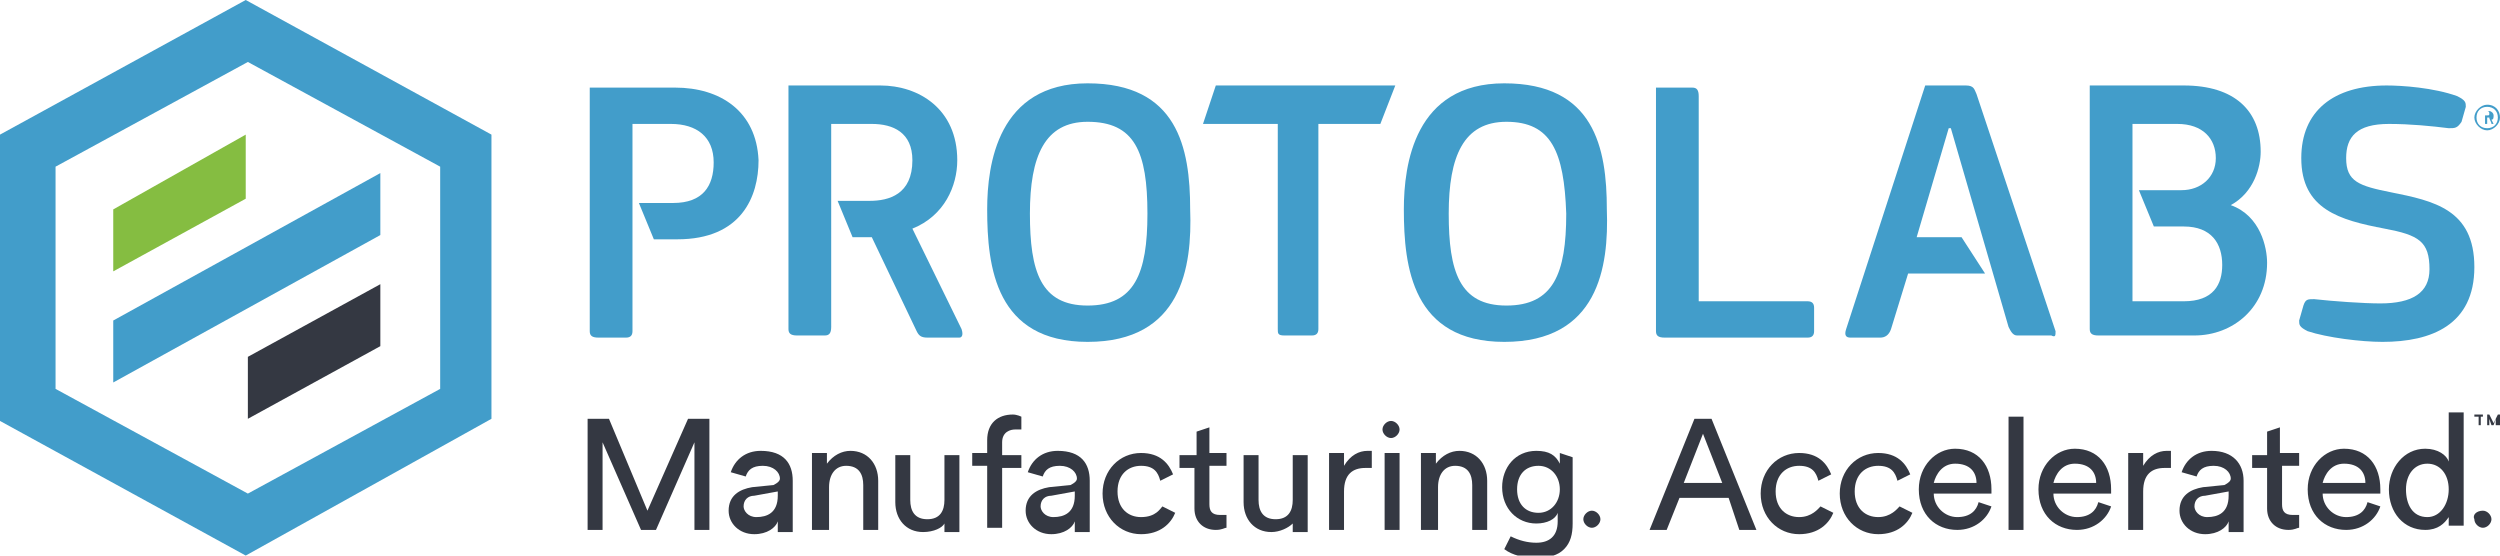 <?xml version="1.0" encoding="utf-8"?>
<!-- Generator: Adobe Illustrator 26.2.1, SVG Export Plug-In . SVG Version: 6.00 Build 0)  -->
<svg version="1.1" id="Layer_1" xmlns="http://www.w3.org/2000/svg" xmlns:xlink="http://www.w3.org/1999/xlink" x="0px" y="0px"
	 viewBox="0 0 117 26" style="enable-background:new 0 0 117 26;" xml:space="preserve">
<style type="text/css">
	.st0{fill:#0A2736;}
	.st1{fill:#CCDE00;}
	.st2{fill:#313F48;}
	.st3{fill:#FE5000;}
	.st4{fill:#22092B;}
	.st5{fill:#4D4D4D;}
	.st6{fill:#9B65C3;}
	.st7{fill:#BE63C5;}
	.st8{fill:#BF63C6;}
	.st9{fill:#3278B1;}
	.st10{fill:#3278B2;}
	.st11{fill:#45A4EC;}
	.st12{fill:#19BB7D;}
	.st13{fill:#08C7FB;}
	.st14{fill:#59F2F6;}
	.st15{fill:#DA3757;}
	.st16{fill:#D33C4E;}
	.st17{fill:#EE5A24;}
	.st18{fill:#8BDF55;}
	.st19{fill:#25C16F;}
	.st20{fill:#FFBB00;}
	.st21{fill:#FFA800;}
	.st22{fill:#EC7E1E;}
	.st23{fill:#050000;}
	.st24{fill:#FFE700;}
	.st25{fill-rule:evenodd;clip-rule:evenodd;fill:#050000;}
	.st26{fill:#13173D;}
	.st27{fill-rule:evenodd;clip-rule:evenodd;fill:#164C82;}
	.st28{fill-rule:evenodd;clip-rule:evenodd;fill:#00A0E2;}
	.st29{fill-rule:evenodd;clip-rule:evenodd;fill:#00263E;}
	.st30{fill:#4285F4;}
	.st31{fill:#EA4335;}
	.st32{fill:#FBBC05;}
	.st33{fill:#34A853;}
	.st34{fill:#00AE42;}
	.st35{fill:#343842;}
	.st36{fill:#429DCA;}
	.st37{fill:#85BD41;}
	.st38{fill:#191530;}
	.st39{fill:#DE1B76;}
	.st40{fill:#004050;}
	.st41{fill:#4CBFDE;}
	.st42{fill:#467ABD;}
	.st43{fill:none;stroke:#467ABD;stroke-width:0.465;stroke-linecap:square;stroke-miterlimit:10;}
	.st44{fill:#FFFFFF;}
	.st45{fill:#282452;}
	.st46{fill-rule:evenodd;clip-rule:evenodd;fill:#228DFF;}
	.st47{fill:#4195CB;}
	.st48{fill:#222323;}
	.st49{fill:#231F20;}
	.st50{fill:#5291C8;}
	.st51{fill:#DC595C;}
	.st52{fill:#F68C47;}
	.st53{fill:#816998;}
	.st54{fill:#F0BE4F;}
	.st55{fill:#5EAFA8;}
	.st56{fill:#8FA57A;}
	.st57{fill-rule:evenodd;clip-rule:evenodd;}
</style>
<g>
	<g>
		<path class="st35" d="M32.5,24.8v-4.1l-1.8,4.1h-0.7l-1.8-4.1v4.1h-0.7v-5.2h1l1.8,4.3l1.9-4.3h1v5.2L32.5,24.8z M38.7,24.8H38
			v-3.6h0.7v0.5c0.3-0.4,0.7-0.6,1.1-0.6c0.8,0,1.3,0.6,1.3,1.4v2.3h-0.7v-2.1c0-0.5-0.2-0.9-0.8-0.9c-0.5,0-0.8,0.4-0.8,1V24.8z
			 M46.9,21.8v2.9h-0.7v-2.9h-0.7v-0.6h0.7v-0.6c0-0.8,0.5-1.2,1.2-1.2c0.2,0,0.4,0.1,0.4,0.1v0.6c0,0-0.1,0-0.3,0
			c-0.2,0-0.6,0.1-0.6,0.6v0.6h0.9v0.6H46.9L46.9,21.8z M56.6,21.2h0.8v0.6h-0.8v1.8c0,0.3,0.1,0.5,0.5,0.5c0.1,0,0.2,0,0.3,0v0.6
			c-0.1,0-0.2,0.1-0.5,0.1c-0.6,0-1-0.4-1-1v-1.9h-0.7v-0.6H56v-1.1l0.6-0.2V21.2z M59.5,24.9c-0.8,0-1.3-0.6-1.3-1.4v-2.2h0.7v2.1
			c0,0.5,0.2,0.9,0.8,0.9c0.6,0,0.8-0.4,0.8-0.9v-2.1h0.7v3.6h-0.7v-0.4C60.3,24.7,59.9,24.9,59.5,24.9z M43.2,24.9
			c-0.8,0-1.3-0.6-1.3-1.4v-2.2h0.7v2.1c0,0.5,0.2,0.9,0.8,0.9c0.6,0,0.8-0.4,0.8-0.9v-2.1h0.7v3.6h-0.7v-0.4
			C44.1,24.7,43.7,24.9,43.2,24.9z M64.2,21.9c-0.1,0-0.2,0-0.3,0c-0.6,0-1,0.3-1,1.1v1.8h-0.7v-3.6h0.7v0.6
			c0.3-0.5,0.7-0.7,1.1-0.7c0.1,0,0.2,0,0.2,0L64.2,21.9L64.2,21.9z M65.1,19.7c0.2,0,0.4,0.2,0.4,0.4c0,0.2-0.2,0.4-0.4,0.4
			c-0.2,0-0.4-0.2-0.4-0.4C64.7,19.9,64.9,19.7,65.1,19.7z M64.8,24.8v-3.6h0.7v3.6C65.5,24.8,64.8,24.8,64.8,24.8z M67.2,24.8h-0.7
			v-3.6h0.7v0.5c0.3-0.4,0.7-0.6,1.1-0.6c0.8,0,1.3,0.6,1.3,1.4v2.3h-0.7v-2.1c0-0.5-0.2-0.9-0.8-0.9c-0.5,0-0.8,0.4-0.8,1V24.8z
			 M74.5,23.9c0.2,0,0.4,0.2,0.4,0.4c0,0.2-0.2,0.4-0.4,0.4s-0.4-0.2-0.4-0.4C74.1,24.1,74.3,23.9,74.5,23.9z M80.9,23.3h-2.3
			L78,24.8h-0.8l2.1-5.2h0.8l2.1,5.2h-0.8L80.9,23.3L80.9,23.3z M78.8,22.6h1.8l-0.9-2.3L78.8,22.6z M94,24.8v-5.3h0.7v5.3L94,24.8
			L94,24.8z M98.8,23.7c-0.2,0.6-0.8,1.1-1.6,1.1c-1,0-1.8-0.7-1.8-1.9c0-1.1,0.8-1.9,1.7-1.9c1.1,0,1.7,0.8,1.7,1.9
			c0,0.1,0,0.2,0,0.2h-2.7c0,0.6,0.5,1.1,1.1,1.1c0.6,0,0.9-0.3,1-0.7L98.8,23.7L98.8,23.7z M98.1,22.6c0-0.5-0.3-0.9-1-0.9
			c-0.6,0-0.9,0.5-1,0.9H98.1z M93.2,23.7c-0.2,0.6-0.8,1.1-1.6,1.1c-1,0-1.8-0.7-1.8-1.9c0-1.1,0.8-1.9,1.7-1.9
			c1.1,0,1.7,0.8,1.7,1.9c0,0.1,0,0.2,0,0.2h-2.7c0,0.6,0.5,1.1,1.1,1.1c0.6,0,0.9-0.3,1-0.7L93.2,23.7L93.2,23.7z M92.5,22.6
			c0-0.5-0.3-0.9-1-0.9c-0.6,0-0.9,0.5-1,0.9H92.5z M101.6,21.9c-0.1,0-0.2,0-0.3,0c-0.6,0-1,0.3-1,1.1v1.8h-0.7v-3.6h0.7v0.6
			c0.3-0.5,0.7-0.7,1.1-0.7c0.1,0,0.2,0,0.2,0L101.6,21.9L101.6,21.9z M111.4,23.7c-0.2,0.6-0.8,1.1-1.6,1.1c-1,0-1.8-0.7-1.8-1.9
			c0-1.1,0.8-1.9,1.7-1.9c1.1,0,1.7,0.8,1.7,1.9c0,0.1,0,0.2,0,0.2h-2.7c0,0.6,0.5,1.1,1.1,1.1c0.6,0,0.9-0.3,1-0.7L111.4,23.7
			L111.4,23.7z M110.7,22.6c0-0.5-0.3-0.9-1-0.9c-0.6,0-0.9,0.5-1,0.9H110.7z M114.6,24.2c-0.2,0.3-0.5,0.6-1.1,0.6
			c-1,0-1.7-0.8-1.7-1.9c0-1,0.7-1.9,1.7-1.9c0.6,0,1,0.3,1.1,0.6v-2.3h0.7v5.3h-0.7V24.2z M113.6,24.2c0.6,0,1-0.6,1-1.3
			c0-0.7-0.4-1.2-1-1.2c-0.6,0-1,0.5-1,1.2S112.9,24.2,113.6,24.2L113.6,24.2z M116.2,23.9c0.2,0,0.4,0.2,0.4,0.4
			c0,0.2-0.2,0.4-0.4,0.4s-0.4-0.2-0.4-0.4C115.7,24.1,115.9,23.9,116.2,23.9z M116.1,19.5v0.4H116v-0.4h-0.2v-0.1h0.4v0.1H116.1z
			 M116.8,19.9v-0.3l-0.1,0.3h-0.1l-0.1-0.3v0.3h-0.1v-0.5h0.1l0.2,0.4l0.2-0.4h0.1v0.5H116.8L116.8,19.9z"/>
	</g>
	<path class="st35" d="M106.8,21.2h0.8v0.6h-0.8v1.8c0,0.3,0.1,0.5,0.5,0.5c0.1,0,0.2,0,0.3,0v0.6c-0.1,0-0.2,0.1-0.5,0.1
		c-0.6,0-1-0.4-1-1v-1.9h-0.7v-0.6h0.7v-1.1l0.6-0.2V21.2z M73,21.2v0.5c-0.2-0.4-0.5-0.6-1.1-0.6c-1,0-1.6,0.8-1.6,1.7
		c0,1,0.7,1.7,1.6,1.7c0.5,0,0.9-0.2,1-0.5l0,0.1v0.3c0,0.7-0.4,1-1,1c-0.4,0-0.8-0.1-1.2-0.3l-0.3,0.6c0.4,0.3,0.9,0.4,1.5,0.4
		c0.6,0,1-0.1,1.3-0.4c0.3-0.3,0.4-0.7,0.4-1.2v-3.1L73,21.2L73,21.2z M72,24c-0.6,0-1-0.4-1-1.1c0-0.7,0.4-1.1,1-1.1
		c0.6,0,1,0.5,1,1.1S72.6,24,72,24z"/>
	<g>
		<path class="st35" d="M35.6,21.1c-0.7,0-1.2,0.4-1.4,1l0.7,0.2c0.1-0.3,0.3-0.5,0.8-0.5c0.5,0,0.8,0.3,0.8,0.6
			c0,0.1-0.1,0.2-0.3,0.3l-1,0.1c-0.6,0.1-1.1,0.4-1.1,1.1c0,0.6,0.5,1.1,1.2,1.1c0.6,0,1-0.3,1.1-0.6v0.5h0.7v-2.4
			C37.1,21.7,36.7,21.1,35.6,21.1z M36.4,23.2c0,0.8-0.5,1-1,1c-0.4,0-0.6-0.3-0.6-0.5c0-0.3,0.2-0.5,0.5-0.5l1.1-0.2L36.4,23.2
			L36.4,23.2z M49.5,21.1c-0.7,0-1.2,0.4-1.4,1l0.7,0.2c0.1-0.3,0.3-0.5,0.8-0.5c0.5,0,0.8,0.3,0.8,0.6c0,0.1-0.1,0.2-0.3,0.3
			l-1,0.1c-0.6,0.1-1.1,0.4-1.1,1.1c0,0.6,0.5,1.1,1.2,1.1c0.6,0,1-0.3,1.1-0.6v0.5H51v-2.4C51,21.7,50.6,21.1,49.5,21.1z
			 M50.3,23.2c0,0.8-0.5,1-1,1c-0.4,0-0.6-0.3-0.6-0.5c0-0.3,0.2-0.5,0.5-0.5l1.1-0.2L50.3,23.2L50.3,23.2z M103.5,21.1
			c-0.7,0-1.2,0.4-1.4,1l0.7,0.2c0.1-0.3,0.3-0.5,0.8-0.5c0.5,0,0.8,0.3,0.8,0.6c0,0.1-0.1,0.2-0.3,0.3l-1,0.1
			c-0.6,0.1-1.1,0.4-1.1,1.1c0,0.6,0.5,1.1,1.2,1.1c0.6,0,1-0.3,1.1-0.6v0.5h0.7v-2.4C105,21.7,104.5,21.1,103.5,21.1L103.5,21.1z
			 M104.3,23.2c0,0.8-0.5,1-1,1c-0.4,0-0.6-0.3-0.6-0.5c0-0.3,0.2-0.5,0.5-0.5l1.1-0.2L104.3,23.2L104.3,23.2z"/>
	</g>
	<path class="st35" d="M53.4,24.2c-0.6,0-1.1-0.4-1.1-1.2c0-0.8,0.5-1.2,1.1-1.2c0.6,0,0.8,0.3,0.9,0.7l0.6-0.3
		c-0.2-0.5-0.6-1-1.5-1c-1,0-1.8,0.8-1.8,1.9c0,1.1,0.8,1.9,1.8,1.9c0.9,0,1.4-0.5,1.6-1l-0.6-0.3C54.3,23.8,54.1,24.2,53.4,24.2z
		 M84.2,24.2c-0.6,0-1.1-0.4-1.1-1.2c0-0.8,0.5-1.2,1.1-1.2c0.6,0,0.8,0.3,0.9,0.7l0.6-0.3c-0.2-0.5-0.6-1-1.5-1
		c-1,0-1.8,0.8-1.8,1.9c0,1.1,0.8,1.9,1.8,1.9c0.9,0,1.4-0.5,1.6-1l-0.6-0.3C85.1,23.8,84.8,24.2,84.2,24.2L84.2,24.2z M87.9,24.2
		c-0.6,0-1.1-0.4-1.1-1.2c0-0.8,0.5-1.2,1.1-1.2c0.6,0,0.8,0.3,0.9,0.7l0.6-0.3c-0.2-0.5-0.6-1-1.5-1c-1,0-1.8,0.8-1.8,1.9
		c0,1.1,0.8,1.9,1.8,1.9c0.9,0,1.4-0.5,1.6-1l-0.6-0.3C88.8,23.8,88.5,24.2,87.9,24.2L87.9,24.2z"/>
	<path class="st36" d="M116.4,6.1c-0.3,0-0.6-0.3-0.6-0.6c0,0,0,0,0,0c0-0.3,0.3-0.6,0.6-0.6c0.4,0,0.6,0.3,0.6,0.6
		C117,5.8,116.7,6.1,116.4,6.1z M116.4,5c-0.3,0-0.5,0.2-0.5,0.5c0,0.3,0.2,0.5,0.5,0.5c0.3,0,0.5-0.2,0.5-0.5
		C116.9,5.2,116.7,5,116.4,5z M116.7,5.8C116.7,5.9,116.7,5.9,116.7,5.8l-0.1,0c0,0,0,0,0,0c0-0.1-0.1-0.2-0.1-0.3h-0.1v0.3
		c0,0,0,0,0,0h-0.1c0,0,0,0,0,0V5.2c0,0,0,0,0,0h0.2c0.1,0,0.2,0.1,0.2,0.2c0,0.1,0,0.2-0.1,0.2L116.7,5.8z M116.4,5.2h-0.1v0.2h0.1
		c0.1,0,0.1,0,0.1-0.1C116.5,5.3,116.5,5.2,116.4,5.2z M64.6,5.8h-2.9v9.6c0,0.2-0.1,0.3-0.3,0.3h-1.3c-0.3,0-0.3-0.1-0.3-0.3V5.8
		h-3.5l0.6-1.8h8.4L64.6,5.8L64.6,5.8z"/>
	<g>
		<path class="st36" d="M50.9,16c-4.3,0-4.7-3.5-4.7-6.2c0-2.1,0.5-5.9,4.7-5.9c4.2,0,4.8,3,4.8,5.9C55.8,12.5,55.3,16,50.9,16z
			 M50.9,5.7c-2,0-2.7,1.6-2.7,4.3c0,2.7,0.5,4.3,2.7,4.3c2.2,0,2.8-1.5,2.8-4.3C53.7,7.1,53.1,5.7,50.9,5.7z M70.4,16
			c-4.3,0-4.7-3.5-4.7-6.2c0-2.1,0.5-5.9,4.7-5.9c4.2,0,4.8,3,4.8,5.9C75.3,12.5,74.8,16,70.4,16z M70.5,5.7c-2,0-2.7,1.6-2.7,4.3
			c0,2.7,0.5,4.3,2.7,4.3c2.2,0,2.8-1.5,2.8-4.3C73.2,7.1,72.6,5.7,70.5,5.7z M79.5,14.1h5.1c0.2,0,0.3,0.1,0.3,0.3v1.1
			c0,0.2-0.1,0.3-0.3,0.3h-6.7c-0.3,0-0.4-0.1-0.4-0.3V4.1h1.7c0.2,0,0.3,0.1,0.3,0.4L79.5,14.1L79.5,14.1z"/>
	</g>
	<g>
		<path class="st36" d="M96.2,15.5L92.5,4.4c-0.1-0.2-0.1-0.4-0.5-0.4h-1.9l-3.7,11.4c-0.1,0.3,0,0.4,0.2,0.4H88
			c0.2,0,0.4-0.1,0.5-0.4l0.8-2.6h3.6l-1.1-1.7h-2.1l1.5-5.1h0.1l2.7,9.3c0.1,0.2,0.2,0.4,0.4,0.4H96C96.2,15.8,96.2,15.7,96.2,15.5
			L96.2,15.5z"/>
	</g>
	<g>
		<path class="st36" d="M104.4,9.6L104.4,9.6c1.1-0.6,1.4-1.8,1.4-2.5c0-1.9-1.2-3.1-3.6-3.1h-4.4v11.4c0,0.2,0.1,0.3,0.4,0.3h4.5
			c1.8,0,3.4-1.3,3.4-3.4C106.1,11.6,105.8,10.1,104.4,9.6L104.4,9.6z M102.2,14.1h-2.4V5.8h2.1c1.2,0,1.8,0.7,1.8,1.6
			c0,0.9-0.7,1.5-1.6,1.5h-2l0.7,1.7h1.4c1.3,0,1.8,0.8,1.8,1.8C104,13.3,103.6,14.1,102.2,14.1L102.2,14.1z"/>
	</g>
	<g>
		<path class="st36" d="M45,15.4l-2.3-4.7c1.5-0.6,2.1-2,2.1-3.2c0-2.4-1.8-3.5-3.6-3.5h-4.3v11.4c0,0.2,0.1,0.3,0.4,0.3h1.3
			c0.2,0,0.3-0.1,0.3-0.4V5.8h1.9c1,0,1.9,0.4,1.9,1.7c0,1.6-1.1,1.9-2,1.9h-1.5l0.7,1.7h0.9l2.1,4.4c0.1,0.2,0.2,0.3,0.5,0.3h1.5
			C45,15.8,45.1,15.7,45,15.4L45,15.4z"/>
	</g>
	<g>
		<path class="st36" d="M31.6,4.1h-4v11.4c0,0.2,0.1,0.3,0.4,0.3h1.3c0.2,0,0.3-0.1,0.3-0.3V5.8h1.8c1.2,0,2,0.6,2,1.8
			c0,1.1-0.5,1.9-1.9,1.9h-1.6l0.7,1.7h1.1c3,0,3.8-2,3.8-3.7C35.4,5.2,33.7,4.1,31.6,4.1L31.6,4.1z"/>
	</g>
	<g>
		<path class="st36" d="M108,15.5c-0.4-0.2-0.4-0.3-0.4-0.5l0.2-0.7c0.1-0.3,0.2-0.3,0.5-0.3c0.9,0.1,2.3,0.2,3.1,0.2
			c1.5,0,2.3-0.5,2.3-1.6c0-1.3-0.5-1.6-2.1-1.9c-2.1-0.4-3.9-0.9-3.9-3.3c0-2.2,1.5-3.4,4-3.4c0.7,0,2.2,0.1,3.3,0.5
			c0.4,0.2,0.4,0.3,0.4,0.5l-0.2,0.7C115,6,114.9,6,114.6,6c-0.8-0.1-1.8-0.2-2.8-0.2c-1.5,0-2,0.6-2,1.6c0,1.1,0.6,1.3,2.1,1.6
			c2,0.4,3.9,0.8,3.9,3.5c0,2.7-2,3.5-4.3,3.5C110.5,16,108.9,15.8,108,15.5L108,15.5z"/>
	</g>
	<g>
		<path class="st36" d="M11.5,26L0,19.7V6.3L11.5,0l11.5,6.3v13.3L11.5,26z M2.6,18.2l9,4.9l9-4.9V7.8l-9-4.9l-9,4.9V18.2z"/>
		<path class="st36" d="M17.8,8.1L5.3,15v2.9L17.8,11L17.8,8.1z"/>
		<path class="st37" d="M5.3,9.8v2.9l6.2-3.4V6.3L5.3,9.8z"/>
		<path class="st35" d="M17.8,16.2v-2.9l-6.2,3.4v2.9L17.8,16.2z"/>
	</g>
</g>
</svg>
